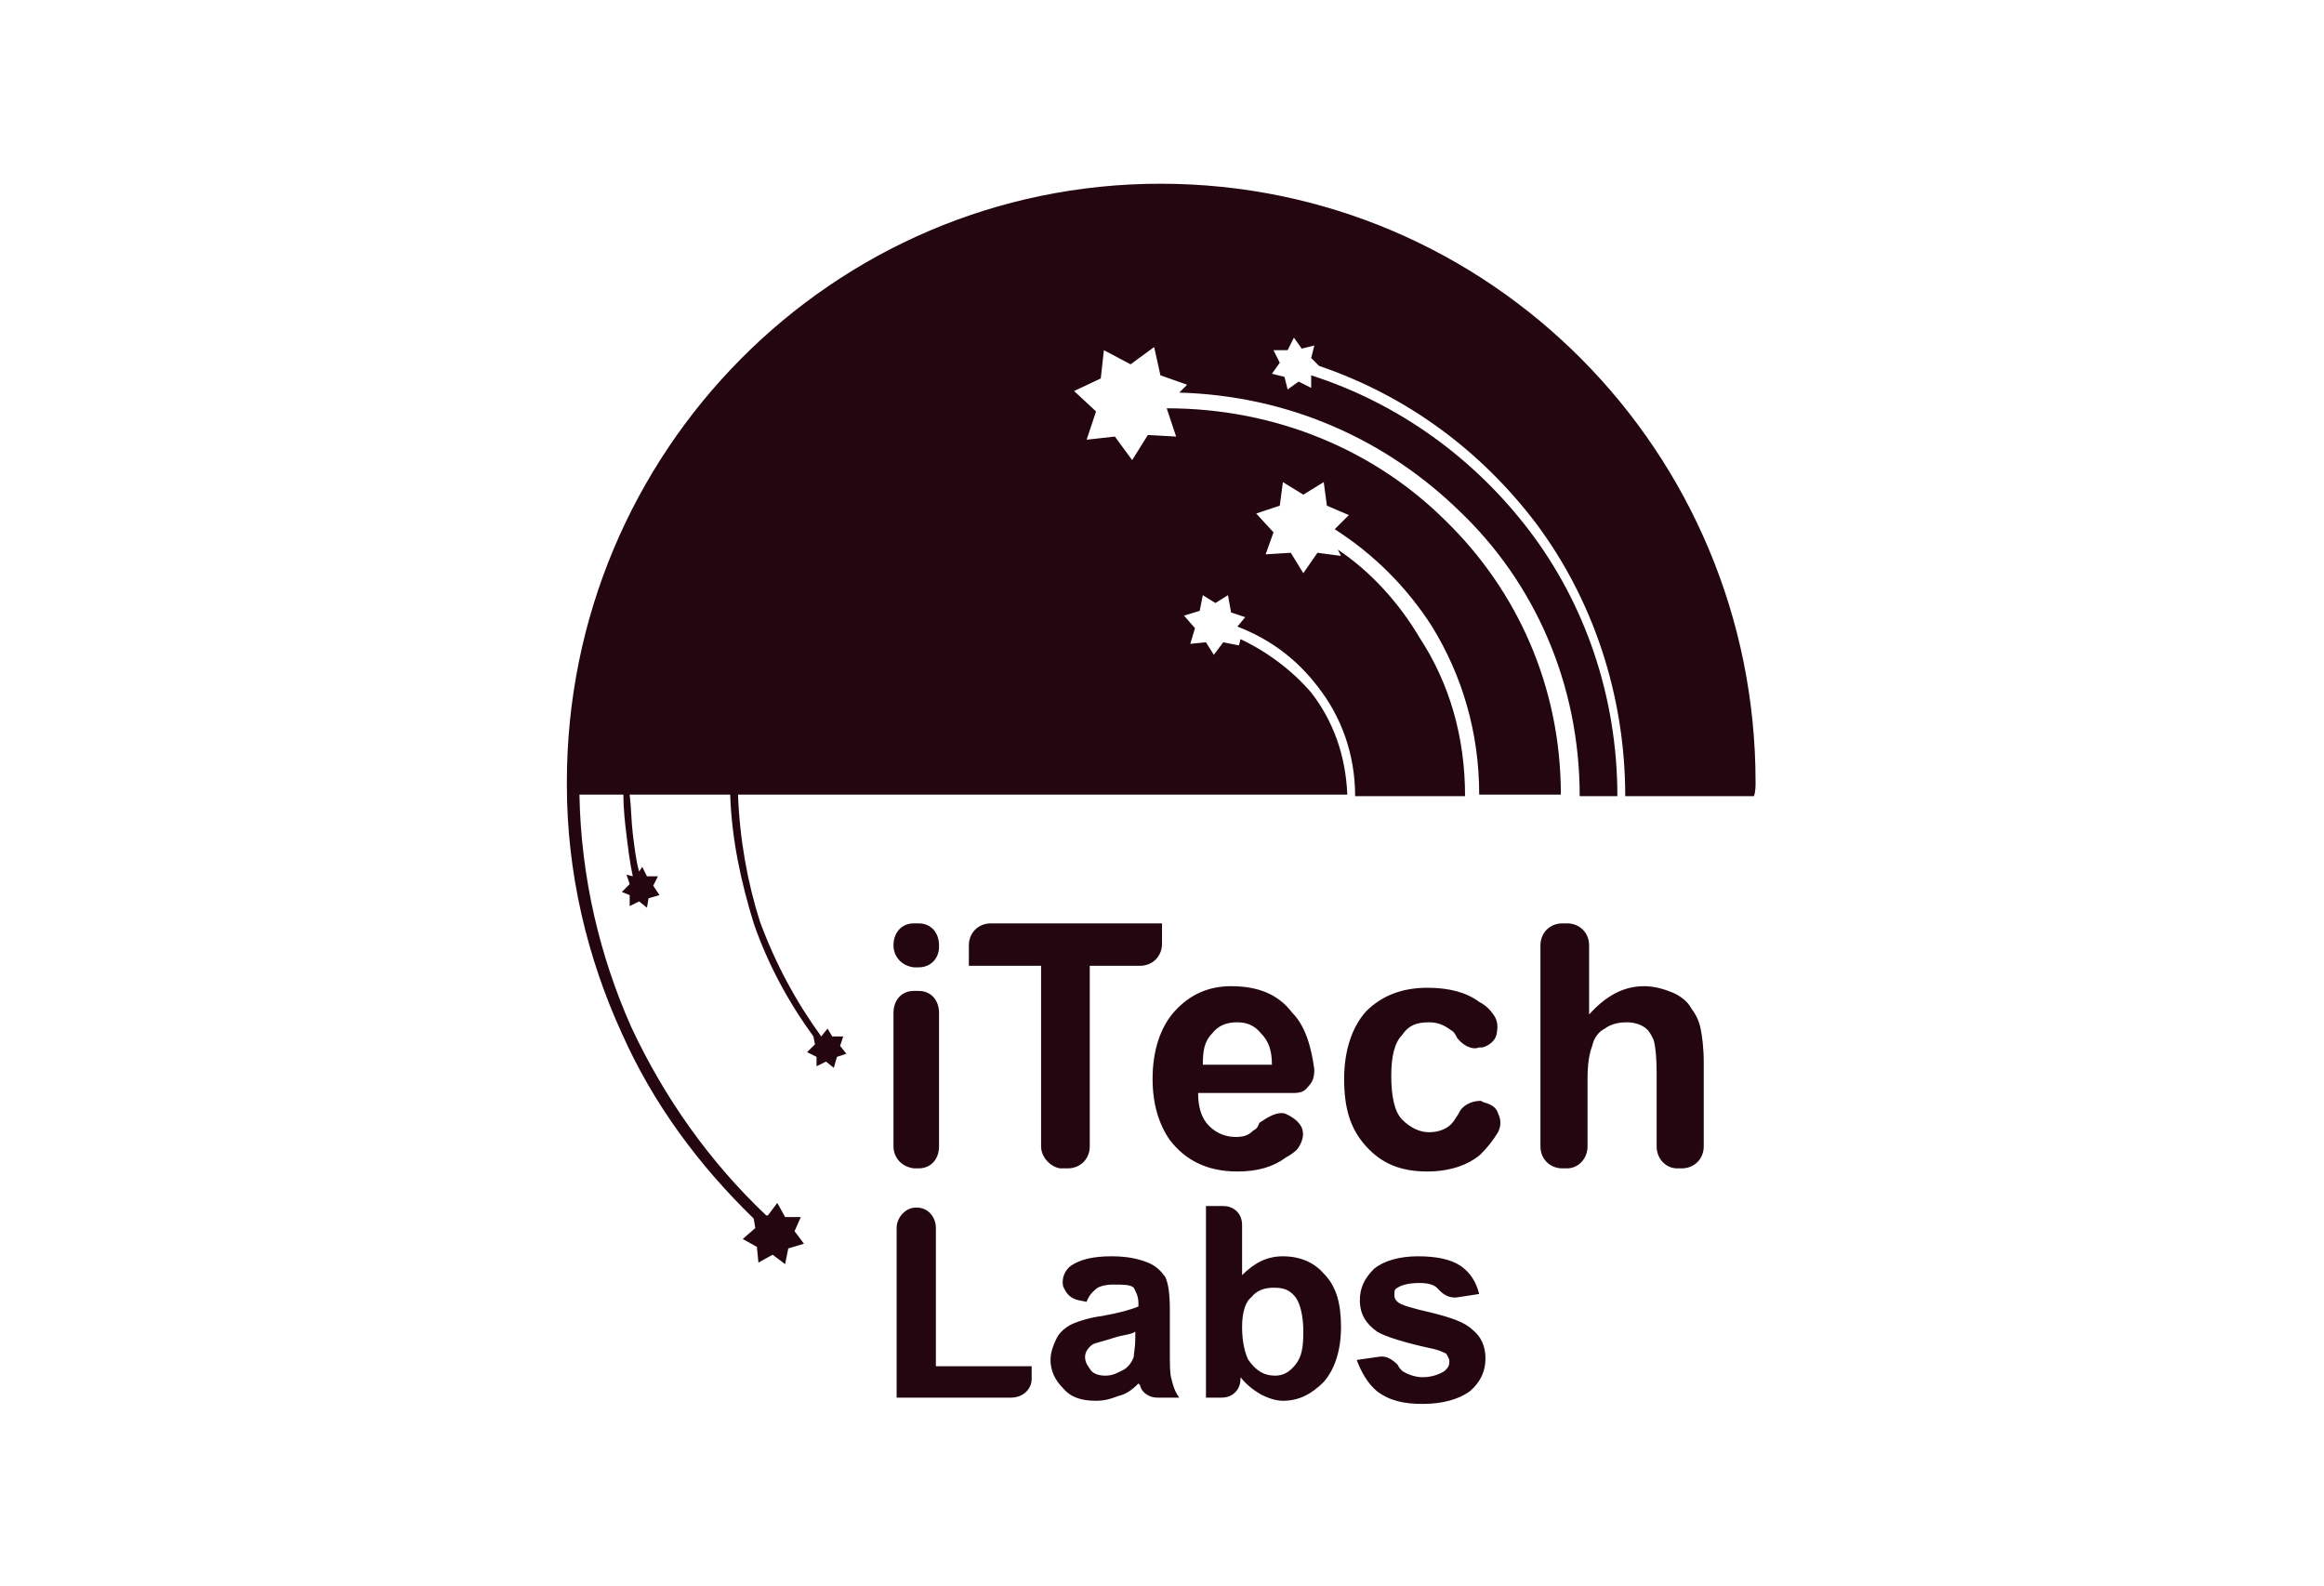 <?xml version="1.0" encoding="utf-8"?>
<!-- Generator: Adobe Illustrator 22.0.1, SVG Export Plug-In . SVG Version: 6.00 Build 0)  -->
<svg version="1.1" id="Layer_1" xmlns="http://www.w3.org/2000/svg" xmlns:xlink="http://www.w3.org/1999/xlink" x="0px" y="0px"
	 viewBox="0 0 148 101" style="enable-background:new 0 0 148 101;" xml:space="preserve">
<style type="text/css">
	.st0{fill:#240611;}
</style>
<g>
	<path class="st0" d="M48,77.6c-3.5-3.4-6.4-7.3-8.4-11.8C37.4,61,36.1,55.6,36.1,50v-0.2c0-21,16.9-38.1,37.8-38.1
		c21,0,37.9,17.1,37.9,38.1c0,0.3,0,0.6-0.1,0.9h-8.2c0-6.5-2.1-12.6-5.7-17.4c-3.5-4.6-8.2-8.1-13.8-10l-0.5-0.5l0.2-0.8l-0.8,0.2
		l-0.5-0.7L82,22.3h-0.9l0.4,0.8l-0.5,0.7l0.8,0.2l0.2,0.8l0.7-0.5l0.8,0.4v-0.8c5.6,1.8,10.4,5.3,13.9,9.9
		c3.5,4.6,5.6,10.5,5.6,16.9h-2.4c0-7.2-2.9-13.6-7.6-18.1C88.3,28,82.1,25.2,75.1,25l0.5-0.5l-1.7-0.6l-0.4-1.8l-1.5,1.1l-1.7-0.9
		l-0.2,1.8l-1.7,0.8l1.4,1.3L69.2,28l1.8-0.2l1.1,1.5l1-1.6l1.8,0.1L74.3,26c7,0,13.3,2.7,17.8,7.2c4.5,4.4,7.3,10.5,7.3,17.4h-5.2
		c0-4-1.1-7.6-3-10.7c-1.6-2.5-3.7-4.6-6.2-6.2l0.9-0.9l-1.4-0.6l-0.2-1.5L83,31.5l-1.3-0.8l-0.2,1.5l-1.5,0.5l1.1,1.2l-0.5,1.4
		l1.6-0.1l0.8,1.3l0.9-1.3l1.5,0.2L85.2,35c2.1,1.4,3.9,3.4,5.2,5.6c1.9,2.9,2.9,6.3,2.9,10.1h-7c0-2.7-0.9-5.1-2.4-7
		c-1.3-1.7-3-3-5.1-3.8l0.5-0.6l-0.9-0.3l-0.2-1.1l-0.8,0.5l-0.8-0.5l-0.2,1l-1,0.3l0.7,0.8l-0.3,1l1-0.1l0.5,0.8l0.6-0.8l1,0.2
		L79,40.7c1.7,0.8,3.3,2,4.5,3.4c1.4,1.8,2.2,4,2.3,6.5H47c0.1,2.8,0.6,5.6,1.4,8.1c1,2.7,2.3,5.1,3.9,7.3l0.4-0.5l0.3,0.5h0.7
		l-0.2,0.6l0.4,0.5l-0.6,0.2l-0.2,0.7l-0.5-0.4L52,67.9v-0.6L51.4,67l0.5-0.5L51.8,66c-1.6-2.2-2.9-4.6-3.8-7.2
		c-0.8-2.6-1.4-5.3-1.5-8.2h-6.4c0.1,0.8,0.1,1.7,0.2,2.5c0.1,0.8,0.2,1.7,0.4,2.4l0.2-0.3l0.3,0.6h0.7l-0.3,0.6L42,57l-0.7,0.2
		l-0.1,0.6l-0.5-0.4l-0.6,0.3L40.1,57l-0.5-0.2l0.5-0.5l-0.2-0.6l0.4,0.1c-0.2-0.9-0.3-1.8-0.4-2.6c-0.1-0.8-0.2-1.7-0.2-2.6h-2.8
		c0.1,5.3,1.3,10.3,3.3,14.8c2.1,4.5,5,8.6,8.6,12h0.1l0.6-0.8l0.5,0.9h1l-0.4,0.9l0.6,0.8l-1,0.3l-0.2,1l-0.8-0.6l-0.9,0.5l-0.1-1
		l-0.9-0.5l0.8-0.7L48,77.6z"/>
	<path class="st0" d="M56.9,60.2L56.9,60.2c0-0.8,0.5-1.4,1.3-1.4h0.3c0.8,0,1.3,0.6,1.3,1.4v0.1c0,0.7-0.5,1.3-1.3,1.3h-0.3
		C57.4,61.5,56.9,60.9,56.9,60.2z M56.9,73v-8.5c0-0.8,0.5-1.4,1.3-1.4h0.3c0.8,0,1.3,0.6,1.3,1.4V73c0,0.8-0.5,1.4-1.3,1.4h-0.3
		C57.4,74.3,56.9,73.7,56.9,73z M66.3,73V61.5h-4.6v-1.3c0-0.8,0.6-1.4,1.4-1.4H74v1.3c0,0.8-0.6,1.4-1.4,1.4h-3.2V73
		c0,0.8-0.6,1.4-1.4,1.4h-0.5C66.9,74.3,66.3,73.7,66.3,73z M81.8,70.9L81.8,70.9c0.5,0.2,0.9,0.5,1.1,0.9c0.2,0.5,0,1-0.3,1.4
		c-0.2,0.2-0.5,0.4-0.7,0.5c-0.8,0.6-1.8,0.9-3.1,0.9c-1.9,0-3.3-0.7-4.3-2c-0.7-1-1.1-2.3-1.1-3.9c0-1.8,0.5-3.3,1.4-4.3
		c1-1.1,2.2-1.6,3.6-1.6c1.7,0,3,0.5,3.9,1.7c0.8,0.8,1.2,2.1,1.4,3.6c0,0.5-0.1,0.8-0.4,1.1c-0.2,0.3-0.5,0.4-0.9,0.4h-6.1
		c0,0.9,0.2,1.6,0.7,2.1c0.5,0.5,1.1,0.7,1.7,0.7c0.5,0,0.8-0.1,1.1-0.4c0.2-0.1,0.3-0.2,0.4-0.5C80.8,71.1,81.3,70.8,81.8,70.9z
		 M81,67.8c0-0.9-0.2-1.5-0.7-2c-0.4-0.5-0.9-0.7-1.5-0.7c-0.7,0-1.2,0.2-1.6,0.7c-0.5,0.5-0.6,1.1-0.6,2H81z M94.4,66.7h-0.2
		c-0.5,0.2-1.1-0.2-1.4-0.6c-0.1-0.2-0.2-0.4-0.4-0.5c-0.4-0.3-0.8-0.5-1.4-0.5c-0.8,0-1.3,0.2-1.7,0.8c-0.5,0.5-0.7,1.4-0.7,2.6
		c0,1.3,0.2,2.3,0.7,2.8c0.5,0.5,1.1,0.8,1.7,0.8c0.6,0,1.1-0.2,1.4-0.5c0.2-0.2,0.3-0.4,0.5-0.7c0.2-0.5,0.8-0.8,1.4-0.8l0.2,0.1
		c0.4,0.1,0.8,0.3,0.9,0.7c0.2,0.4,0.2,0.8,0,1.2c-0.3,0.5-0.7,1-1.1,1.4c-0.8,0.7-2,1.1-3.4,1.1c-1.7,0-2.9-0.5-3.9-1.6
		c-1-1.1-1.4-2.4-1.4-4.3c0-1.8,0.5-3.3,1.4-4.3c1-1,2.3-1.5,3.9-1.5c1.4,0,2.5,0.3,3.3,0.9c0.4,0.2,0.7,0.5,0.9,0.8
		c0.3,0.4,0.3,0.8,0.2,1.3C95.2,66.3,94.8,66.6,94.4,66.7z M101.2,60.2v4.4c1-1.1,2.1-1.8,3.5-1.8c0.7,0,1.3,0.2,1.8,0.4
		c0.5,0.2,1,0.6,1.2,1c0.3,0.4,0.5,0.8,0.6,1.3c0.1,0.5,0.2,1.2,0.2,2.2V73c0,0.8-0.6,1.4-1.4,1.4h-0.3c-0.7,0-1.3-0.6-1.3-1.4v-4.6
		c0-1.2-0.1-1.9-0.2-2.2c-0.2-0.4-0.3-0.6-0.6-0.8c-0.3-0.2-0.7-0.3-1.1-0.3c-0.5,0-1,0.1-1.4,0.4c-0.4,0.2-0.7,0.6-0.8,1.1
		c-0.2,0.5-0.3,1.2-0.3,2.1V73c0,0.8-0.6,1.4-1.3,1.4h-0.3c-0.8,0-1.4-0.6-1.4-1.4V60.2c0-0.8,0.6-1.4,1.4-1.4h0.3
		C100.6,58.8,101.2,59.4,101.2,60.2z"/>
	<path class="st0" d="M57.1,89.1V78.2c0-0.7,0.6-1.3,1.2-1.3h0.1c0.7,0,1.2,0.6,1.2,1.3V87h6.1v0.8c0,0.7-0.6,1.2-1.3,1.2H57.1z
		 M69.2,82.9l-0.5-0.1c-0.5-0.1-0.8-0.4-1-0.9c-0.1-0.5,0.1-1,0.5-1.3c0.6-0.4,1.4-0.6,2.6-0.6c1.1,0,1.8,0.2,2.3,0.4
		c0.5,0.2,0.8,0.5,1.1,0.9c0.2,0.4,0.3,1.1,0.3,2.1v2.7c0,0.8,0,1.4,0.1,1.7c0.1,0.4,0.2,0.8,0.5,1.2h-1.4c-0.5,0-1-0.3-1.1-0.8
		c-0.1-0.1-0.1-0.1-0.1-0.1c-0.4,0.4-0.8,0.7-1.3,0.8c-0.5,0.2-0.9,0.3-1.4,0.3c-0.9,0-1.6-0.2-2.1-0.8c-0.5-0.5-0.8-1.1-0.8-1.8
		c0-0.5,0.2-1,0.4-1.4c0.2-0.4,0.6-0.7,1-0.9c0.5-0.2,1.1-0.4,1.9-0.5c1.1-0.2,1.8-0.4,2.3-0.6v-0.2c0-0.5-0.2-0.8-0.3-1
		c-0.2-0.2-0.7-0.2-1.3-0.2c-0.5,0-0.8,0.1-1,0.2C69.5,82.3,69.3,82.6,69.2,82.9z M72.3,84.8c-0.3,0.2-0.8,0.2-1.4,0.4
		c-0.6,0.2-1.1,0.3-1.3,0.4c-0.3,0.2-0.5,0.5-0.5,0.8c0,0.4,0.2,0.6,0.4,0.9c0.2,0.2,0.5,0.3,0.9,0.3c0.5,0,0.8-0.2,1.2-0.4
		c0.3-0.2,0.5-0.5,0.6-0.8c0-0.2,0.1-0.6,0.1-1.2V84.8z M76.8,89.1V76.8h1.1c0.7,0,1.2,0.5,1.2,1.2v3.2c0.8-0.8,1.6-1.2,2.6-1.2
		c1.1,0,2,0.4,2.6,1.1c0.8,0.8,1.1,1.9,1.1,3.4c0,1.5-0.4,2.7-1.1,3.5c-0.8,0.8-1.6,1.2-2.6,1.2c-0.5,0-1-0.2-1.4-0.4
		c-0.5-0.3-0.9-0.6-1.3-1.1v0.1c0,0.7-0.5,1.2-1.2,1.2H76.8z M79.1,84.5c0,1,0.2,1.7,0.4,2.1c0.5,0.7,1,1,1.7,1
		c0.5,0,0.9-0.2,1.3-0.7c0.4-0.5,0.5-1.1,0.5-2.1c0-1-0.2-1.8-0.5-2.2c-0.4-0.5-0.8-0.6-1.4-0.6c-0.6,0-1.1,0.2-1.4,0.6
		C79.3,82.9,79.1,83.6,79.1,84.5z M86.4,86.6l1.4-0.2c0.5-0.1,0.9,0.2,1.2,0.5c0.1,0.2,0.2,0.3,0.3,0.4c0.3,0.2,0.8,0.4,1.3,0.4
		c0.6,0,1.1-0.2,1.4-0.4c0.2-0.2,0.3-0.3,0.3-0.6c0-0.2-0.1-0.3-0.2-0.5c-0.2-0.1-0.4-0.2-0.8-0.3c-1.9-0.4-3.1-0.8-3.6-1.1
		c-0.7-0.5-1.1-1.1-1.1-2c0-0.8,0.3-1.4,0.9-2c0.6-0.5,1.6-0.8,2.8-0.8c1.2,0,2.1,0.2,2.7,0.6c0.6,0.4,1,1,1.2,1.8l-1.3,0.2
		c-0.5,0.1-0.9-0.1-1.2-0.4c-0.1-0.1-0.2-0.2-0.2-0.2c-0.2-0.2-0.6-0.3-1.1-0.3c-0.6,0-1.1,0.1-1.4,0.3c-0.2,0.1-0.2,0.2-0.2,0.5
		c0,0.2,0.1,0.3,0.2,0.4c0.2,0.2,0.9,0.4,2.2,0.7c1.2,0.3,2.1,0.6,2.6,1.1c0.5,0.4,0.8,1,0.8,1.8c0,0.8-0.3,1.5-1,2.1
		c-0.7,0.5-1.7,0.8-3,0.8c-1.2,0-2.1-0.2-2.9-0.8C87.1,88.1,86.7,87.4,86.4,86.6z"/>
</g>
</svg>
